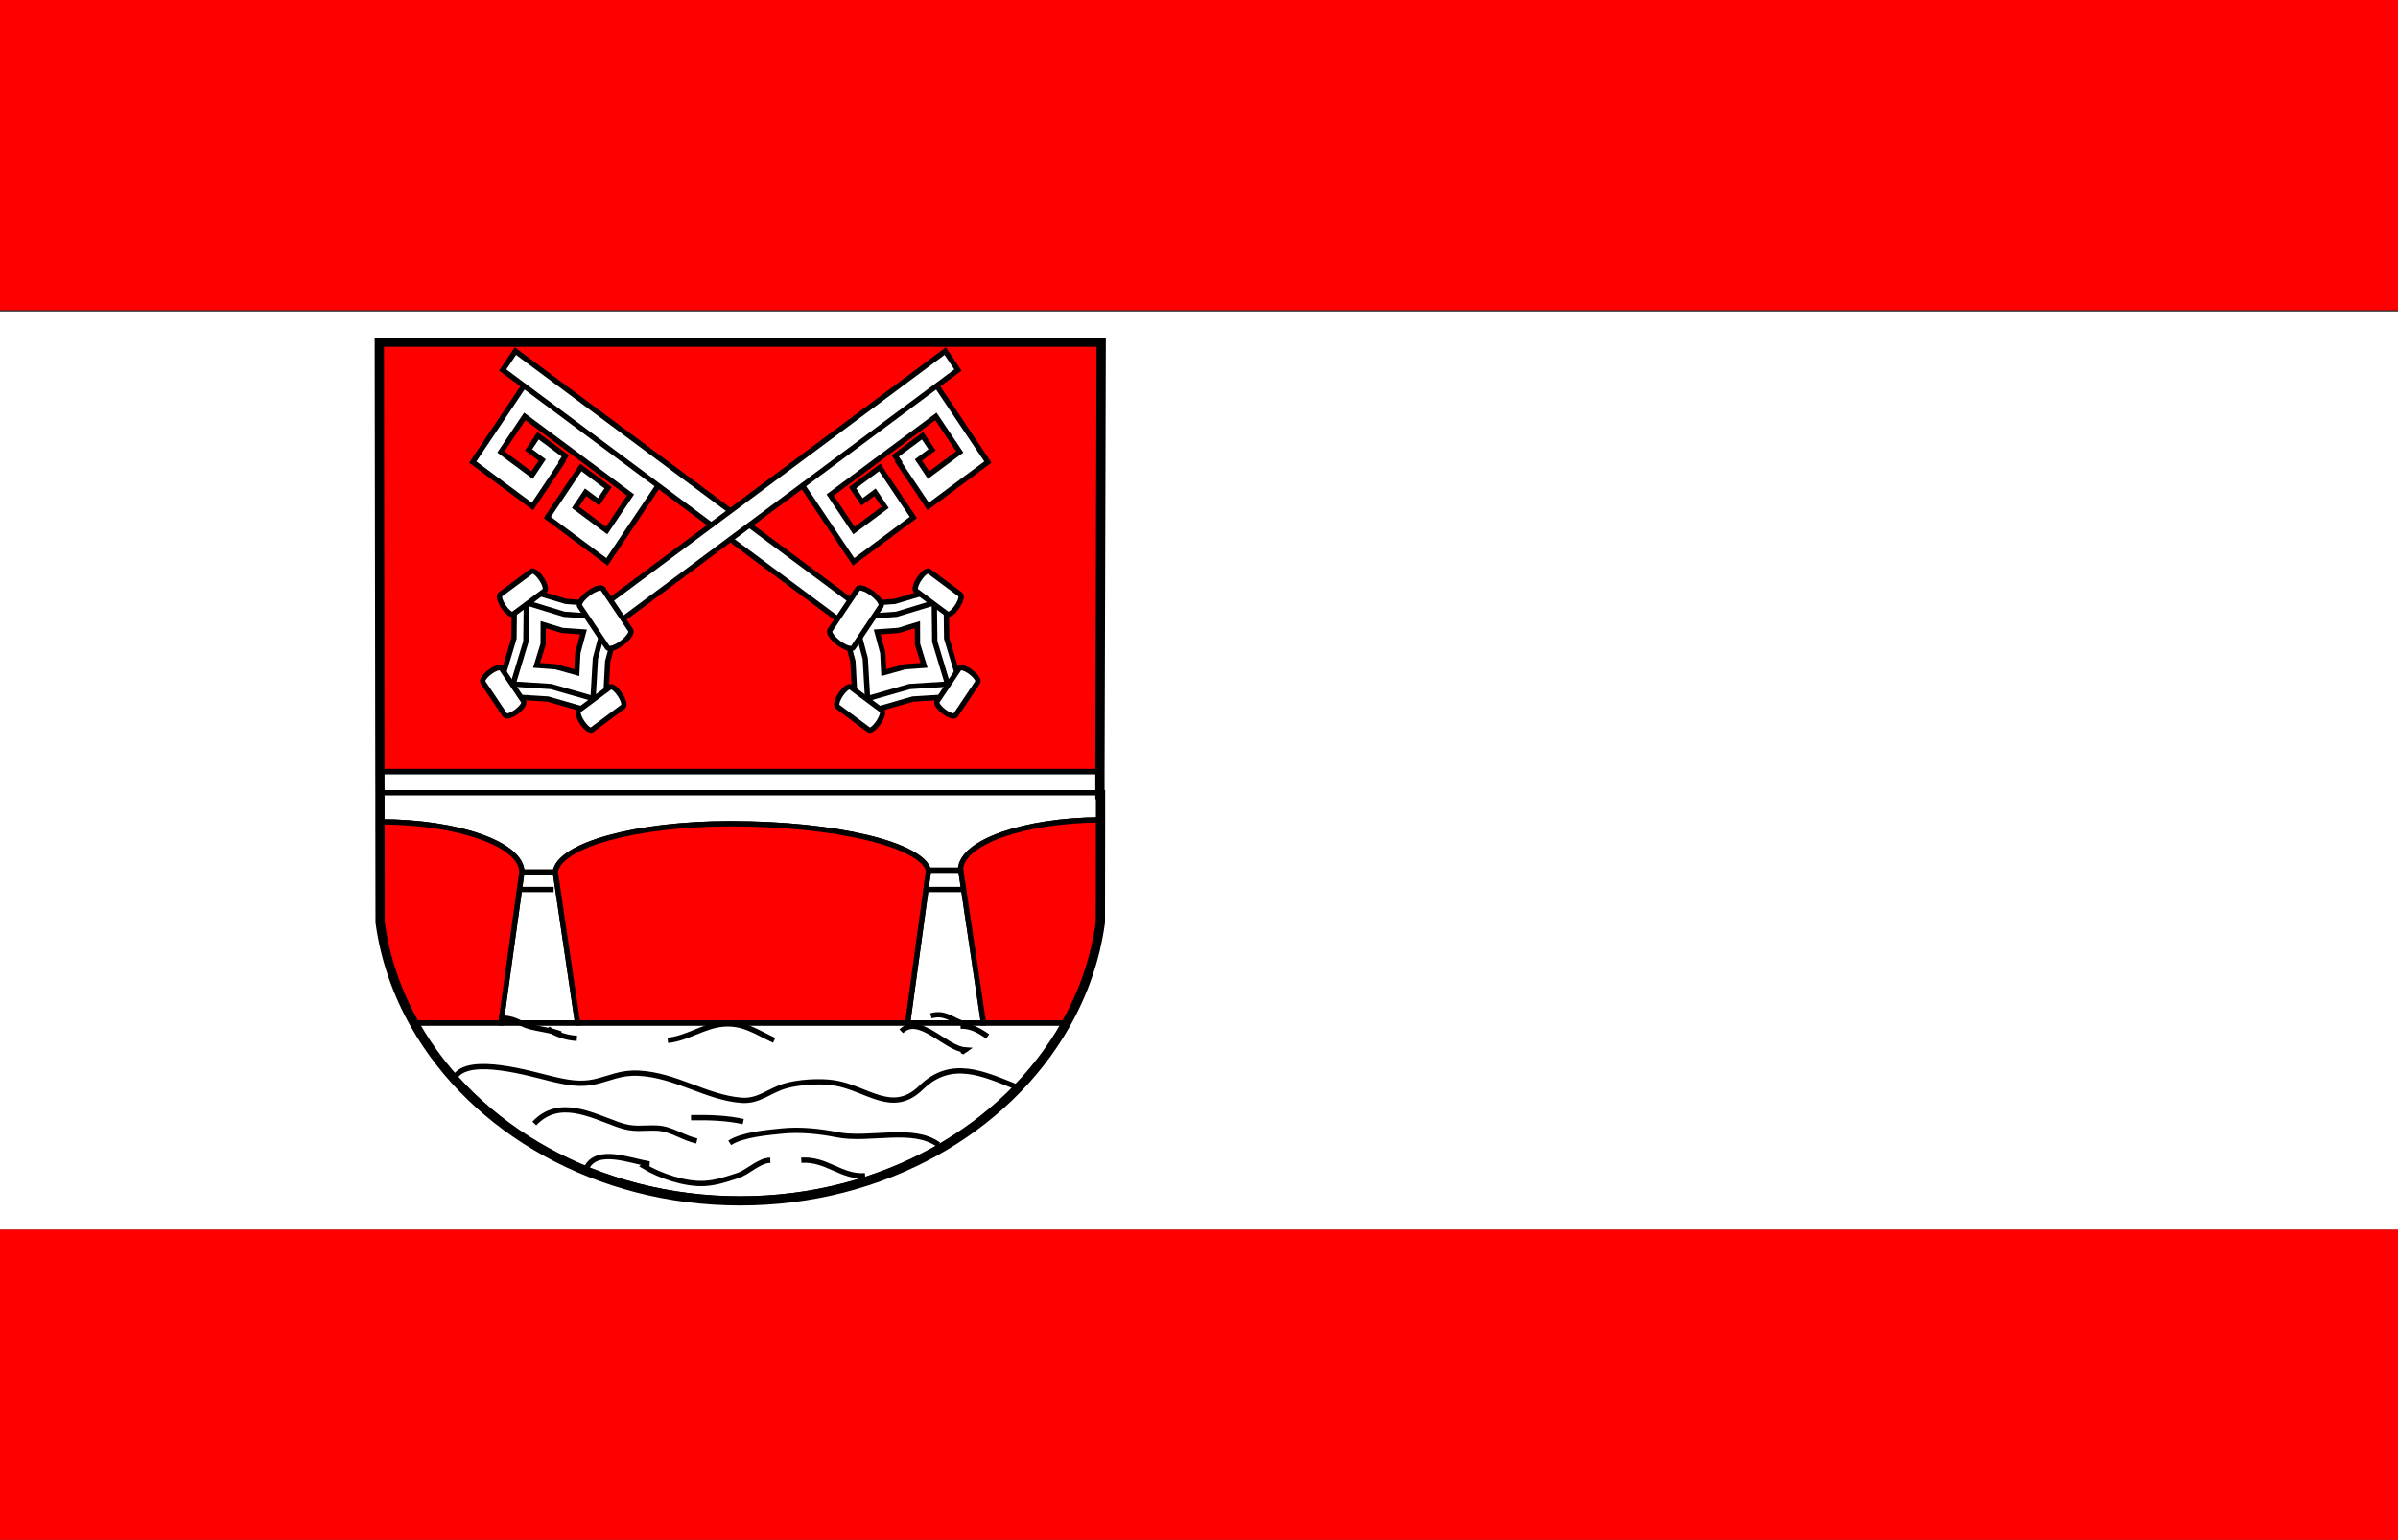 <?xml version="1.0" encoding="utf-8"?>
<!-- Generator: Adobe Illustrator 12.0.0, SVG Export Plug-In . SVG Version: 6.00 Build 51448)  -->
<!DOCTYPE svg PUBLIC "-//W3C//DTD SVG 1.1//EN" "http://www.w3.org/Graphics/SVG/1.1/DTD/svg11.dtd">
<svg  version="1.1" id="Layer_1" xmlns="http://www.w3.org/2000/svg" xmlns:xlink="http://www.w3.org/1999/xlink" width="1812.142" height="1164"
	 viewBox="-278.642 -249.5 1812.142 1164" style="overflow:visible;enable-background:new -278.642 -249.5 1812.142 1164;"
	 xml:space="preserve">
<rect x="-278.642" y="-249.5" width="1812.142" height="1164" fill="#333333" stroke="none"/>
<style type="text/css">
<![CDATA[
	.st0{fill:#FF0000;stroke:#020202;stroke-width:4;}
	.st1{fill:#FFFFFF;stroke:#000000;stroke-width:4;}
	.st2{fill:#FFFFFF;stroke:#020202;stroke-width:4;}
	.st3{fill:#FF0000;}
	.st4{fill:#FFFFFF;}
	.st5{fill:none;stroke:#000000;stroke-width:4;}
	.st6{fill:none;stroke:#000000;stroke-width:7;}
	.st7{fill:#FF0000;stroke:#000000;stroke-width:4;}
]]>
</style>
<g>
	<rect x="-278.642" y="-249.5" class="st3" width="1812.142" height="234.433"/>
	<polygon class="st4" points="-278.642,-14.052 -278.642,213.28 -278.642,220.381 -278.642,445.657 -278.642,447.713 
		-278.642,680.09 1533.5,680.09 1533.5,447.713 1533.5,445.657 1533.5,220.381 1533.5,213.28 1533.5,-14.052 	"/>
	<rect x="-278.642" y="680.067" class="st3" width="1812.142" height="234.434"/>
</g>
<path class="st2" d="M157.832,523.756h249.761h56.899h61.941c-44.766,78.828-137.979,133.031-245.681,133.031
	c-107.699,0-200.913-54.203-245.671-133.031h65.237H157.832z"/>
<path class="st2" d="M447.206,408.268h0.224l17.063,115.021v0.469h-56.899v-2.455l15.385-112.565l0.113-0.058
	c0,0.058,0,0.058,0,0.058l1.284-0.468L447.206,408.268L447.206,408.268z"/>
<polygon class="st2" points="552.57,333.711 552.57,349.792 274.672,349.792 8.505,349.792 8.451,333.711 "/>
<path class="st1" d="M550.716,349.792H273.761H8.505v21.929c59.307,0.114,107.197,17.074,107.197,38.008h25.181h0.114
	c0,0,0-0.057,0-0.112c2.851-20.177,60.588-36.319,131.813-36.434c0.34,0,0.617,0,0.951,0c79.502,0.114,144.299,15.79,149.329,35.496
	c0,0.058,0,0.058,0,0.058l1.297-0.468h22.824c0-0.291,0-0.646,0.053-0.938v-0.113c1.507-20.295,48.059-36.61,105.746-36.958v-20.467
	L550.716,349.792L550.716,349.792z"/>
<path class="st2" d="M140.995,409.615l16.837,114.142h-57.513v-2.925l15.387-111.104h25.178h0.111
	C140.995,409.729,140.995,409.672,140.995,409.615z"/>
<path class="st0" d="M447.429,408.268l-0.171-0.938v-0.113c1.513-20.295,48.059-36.61,105.746-36.958l-0.114,76.018
	c-3.746,27.542-12.871,53.679-26.456,77.479h-61.941v-0.469L447.429,408.268z"/>
<path class="st0" d="M115.706,409.729l-15.387,111.104v2.925H35.082c-13.597-23.802-22.716-49.938-26.465-77.479L8.505,371.72
	C67.812,371.834,115.706,388.794,115.706,409.729z"/>
<path class="st0" d="M423.091,408.678l-0.113,0.058l-15.385,112.565v2.455H157.832l-16.837-114.141
	c2.854-20.177,60.591-36.319,131.815-36.434c0.337,0,0.613,0,0.951,0C353.263,373.296,418.054,388.972,423.091,408.678z"/>
<polygon class="st0" points="553.508,7.71 552.57,333.711 8.451,333.711 8.003,7.71 "/>
<g>
	<polygon class="st1" points="397.589,205.09 436.281,193.49 436.732,233.089 449.821,276.506 411.15,278.938 368.064,291.319 
		365.905,250.498 354.503,208.297 	"/>
	<g id="XMLID_7_">
		<polygon class="st7" points="400.316,227.064 414.634,222.688 414.707,237.392 419.652,253.438 405.223,254.492 389.217,258.946 
			388.463,243.931 384.202,228.198 		"/>
		<polygon class="st5" points="398.746,214.864 427.38,206.121 427.738,235.482 437.425,267.615 408.723,269.471 376.968,278.562 
			375.209,248.333 366.923,217.065 		"/>
	</g>
	<path class="st1" d="M356.723,275.444c2.725-4.089,6.031-6.599,7.354-5.618l23.699,17.646c1.342,0.982,0.171,5.094-2.553,9.171l0,0
		c-2.747,4.089-6.031,6.603-7.351,5.608l-23.711-17.641C352.828,283.627,353.977,279.51,356.723,275.444L356.723,275.444z"/>
	<path class="st1" d="M416.078,187.928c2.746-4.077,6.041-6.587,7.355-5.611l23.721,17.644c1.319,0.994,0.178,5.097-2.568,9.174l0,0
		c-2.747,4.088-6.02,6.595-7.355,5.606l-23.704-17.64C412.206,196.119,413.354,192.002,416.078,187.928L416.078,187.928z"/>
	<path class="st1" d="M454.887,258.452c3.883,2.89,6.27,6.355,5.345,7.755l-16.749,24.958c-0.947,1.398-4.848,0.193-8.729-2.69l0,0
		c-3.879-2.889-6.248-6.354-5.317-7.755l16.743-24.958C447.137,254.364,451.037,255.583,454.887,258.452L454.887,258.452z"/>
	<polygon class="st1" points="107.114,57.257 89.112,84.114 78.602,99.78 89.392,107.804 112.93,125.306 123.72,133.333 
		134.23,117.663 146.237,99.766 145.729,99.392 148.581,95.166 127.972,79.856 120.814,90.549 131.096,98.198 123.435,109.625 
		99.891,92.134 117.913,65.289 134.659,77.738 152.253,90.801 163.468,99.146 179.783,111.287 197.806,124.675 179.794,151.535 
		156.25,134.026 163.911,122.6 173.707,129.883 180.88,119.19 160.311,103.865 157.461,108.112 153.126,114.562 145.455,126.006 
		134.941,141.681 145.743,149.698 169.296,167.204 180.077,175.225 190.579,159.558 208.59,132.701 219.08,117.043 208.281,109.023 
		190.296,95.635 173.958,83.494 162.729,75.146 145.175,62.083 128.392,49.622 117.593,41.604 	"/>
	<polygon class="st1" points="364.375,204.522 354.775,218.81 101.264,30.212 110.857,15.913 	"/>
	<path class="st1" d="M380.41,199.046c4.849,3.608,7.835,7.955,6.652,9.705l-20.951,31.25c-1.182,1.745-6.059,0.223-10.913-3.383
		l0,0c-4.843-3.609-7.847-7.938-6.67-9.702l20.976-31.242C370.656,193.918,375.563,195.44,380.41,199.046L380.41,199.046z"/>
</g>
<g>
	<polygon class="st1" points="148.907,205.09 110.215,193.49 109.767,233.089 96.678,276.509 135.341,278.936 178.433,291.322 
		180.591,250.498 191.989,208.297 	"/>
	<g id="XMLID_1_">
		<polygon class="st7" points="146.177,227.064 131.861,222.688 131.79,237.392 126.841,253.438 141.274,254.492 157.275,258.946 
			158.032,243.931 162.298,228.198 		"/>
		<polygon class="st5" points="147.748,214.864 119.115,206.121 118.764,235.482 109.073,267.615 137.771,269.468 169.527,278.562 
			171.286,248.333 179.569,217.065 		"/>
	</g>
	<path class="st1" d="M189.771,275.444c-2.728-4.086-6.03-6.599-7.354-5.615l-23.704,17.64c-1.336,0.988-0.168,5.1,2.559,9.174l0,0
		c2.744,4.089,6.03,6.6,7.353,5.611l23.704-17.644C193.666,283.627,192.521,279.513,189.771,275.444L189.771,275.444z"/>
	<path class="st1" d="M130.416,187.928c-2.747-4.077-6.039-6.587-7.354-5.611L99.336,199.96c-1.318,0.994-0.171,5.097,2.576,9.174
		l0,0c2.744,4.088,6.017,6.595,7.355,5.606l23.704-17.64C134.288,196.119,133.143,192.002,130.416,187.928L130.416,187.928z"/>
	<path class="st1" d="M91.604,258.452c-3.883,2.89-6.268,6.355-5.339,7.755l16.746,24.958c0.947,1.401,4.848,0.193,8.729-2.688l0,0
		c3.883-2.89,6.25-6.357,5.322-7.758l-16.746-24.958C99.365,254.364,95.462,255.583,91.604,258.452L91.604,258.452z"/>
	<polygon class="st1" points="439.384,57.257 457.383,84.114 467.895,99.78 457.102,107.804 433.563,125.306 422.776,133.333 
		412.264,117.663 400.26,99.766 400.768,99.392 397.913,95.166 418.521,79.856 425.678,90.549 415.398,98.198 423.063,109.625 
		446.606,92.134 428.585,65.289 411.836,77.738 394.246,90.801 383.025,99.146 366.712,111.287 348.688,124.675 366.699,151.535 
		390.244,134.026 382.587,122.6 372.781,129.883 365.614,119.19 386.184,103.865 389.033,108.112 393.367,114.562 401.037,126.006 
		411.555,141.681 400.745,149.698 377.201,167.204 366.414,175.225 355.912,159.558 337.901,132.701 327.418,117.043 
		338.21,109.023 356.197,95.635 372.535,83.494 383.768,75.146 401.322,62.083 418.105,49.622 428.904,41.604 	"/>
	<polygon class="st1" points="182.125,204.522 191.721,218.81 445.23,30.212 435.637,15.913 	"/>
	<path class="st1" d="M166.086,199.046c-4.851,3.608-7.832,7.955-6.651,9.705l20.952,31.25c1.179,1.745,6.059,0.223,10.909-3.383
		l0,0c4.85-3.609,7.85-7.938,6.67-9.702l-20.969-31.242C175.834,193.918,170.932,195.44,166.086,199.046L166.086,199.046z"/>
</g>
<path class="st5" d="M402.441,530.096c13.312-13.397,33.566,13.139,48.328,14.076c-2.832,2.044-1.348,0.639,0.166,1.513"/>
<path class="st5" d="M98.452,520.348c10.778-1.251,15.39,4.156,23.787,6.326c6.413,1.662,16.146,2.759,22.839,5.369"/>
<path class="st5" d="M447.206,526.195c7.823-0.292,14.241,3.317,20.513,7.795"/>
<path class="st5" d="M449.063,524.247c-9.463-3.489-14.254-8.727-24.242-5.848"/>
<line class="st5" x1="113.438" y1="422.887" x2="139.752" y2="422.887"/>
<line class="st5" x1="421.896" y1="422.887" x2="448.212" y2="422.887"/>
<path class="st5" d="M164.604,633.397c7.835-15.886,32.652-5.465,47.495-3.037c-1.63,0.022-3.081,0.548-4.354,1.581
	c12.146,7.384,31.288,13.963,46.041,13.146c8.897-0.49,16.469-3.169,24.841-5.854c8.28-2.655,16.081-11.495,24.858-11.684"/>
<path class="st5" d="M326.874,627.551c19.165-1.359,30.13,13.094,48.243,11.693"/>
<path class="st5" d="M65.196,564.689c10.133-16.823,58.142-2.182,73.168,1.382c11.841,2.811,21.555,4.604,32.413,2.192
	c11.39-2.529,19.341-7.201,33.298-6.498c28.016,1.416,51.129,18.41,77.474,20.473c13.313,1.039,21.004-7.315,33.305-10.891
	c9.359-2.719,25.4-4.072,36.873-2.273c24.857,3.896,43.84,24.91,65.705,3.575c22.596-22.042,46.758-10.633,71.712-0.65"/>
<path class="st5" d="M125.134,599.774c18.488-19.547,42.387-6.642,63.209,0.834c12.48,4.477,18.309,2.136,29.752,2.667
	c10.842,0.502,19.473,7.549,29.837,9.656"/>
<path class="st5" d="M272.784,614.394c9.822-6.281,28.278-7.755,39.397-8.92c13.688-1.444,29.037,0.223,41.366,2.713
	c24.847,5.021,57.441-6.733,77.12,7.669"/>
<path class="st5" d="M243.547,595.389c14.248-0.24,26.99,0.211,39.472,2.924"/>
<path class="st5" d="M135.367,528.143c6.813,4.505,13.713,6.675,21.928,7.309"/>
<path class="st5" d="M306.408,536.912c-13.494-6.234-23.333-13.705-38.943-12.255c-14.51,1.343-27.016,10.886-41.461,12.255"/>
<path class="st6" d="M552.57,335.173l0.938-326.001H8l0.451,326.001l0.051,16.081v21.929l0.114,74.556
	c3.746,27.541,12.872,53.68,26.462,77.48c44.76,78.827,137.979,133.031,245.678,133.031c107.7,0,200.914-54.204,245.678-133.031
	c13.585-23.803,22.71-49.939,26.456-77.48l0.114-76.018h0.006v-20.467h-0.439V335.173L552.57,335.173z"/>
</svg>
